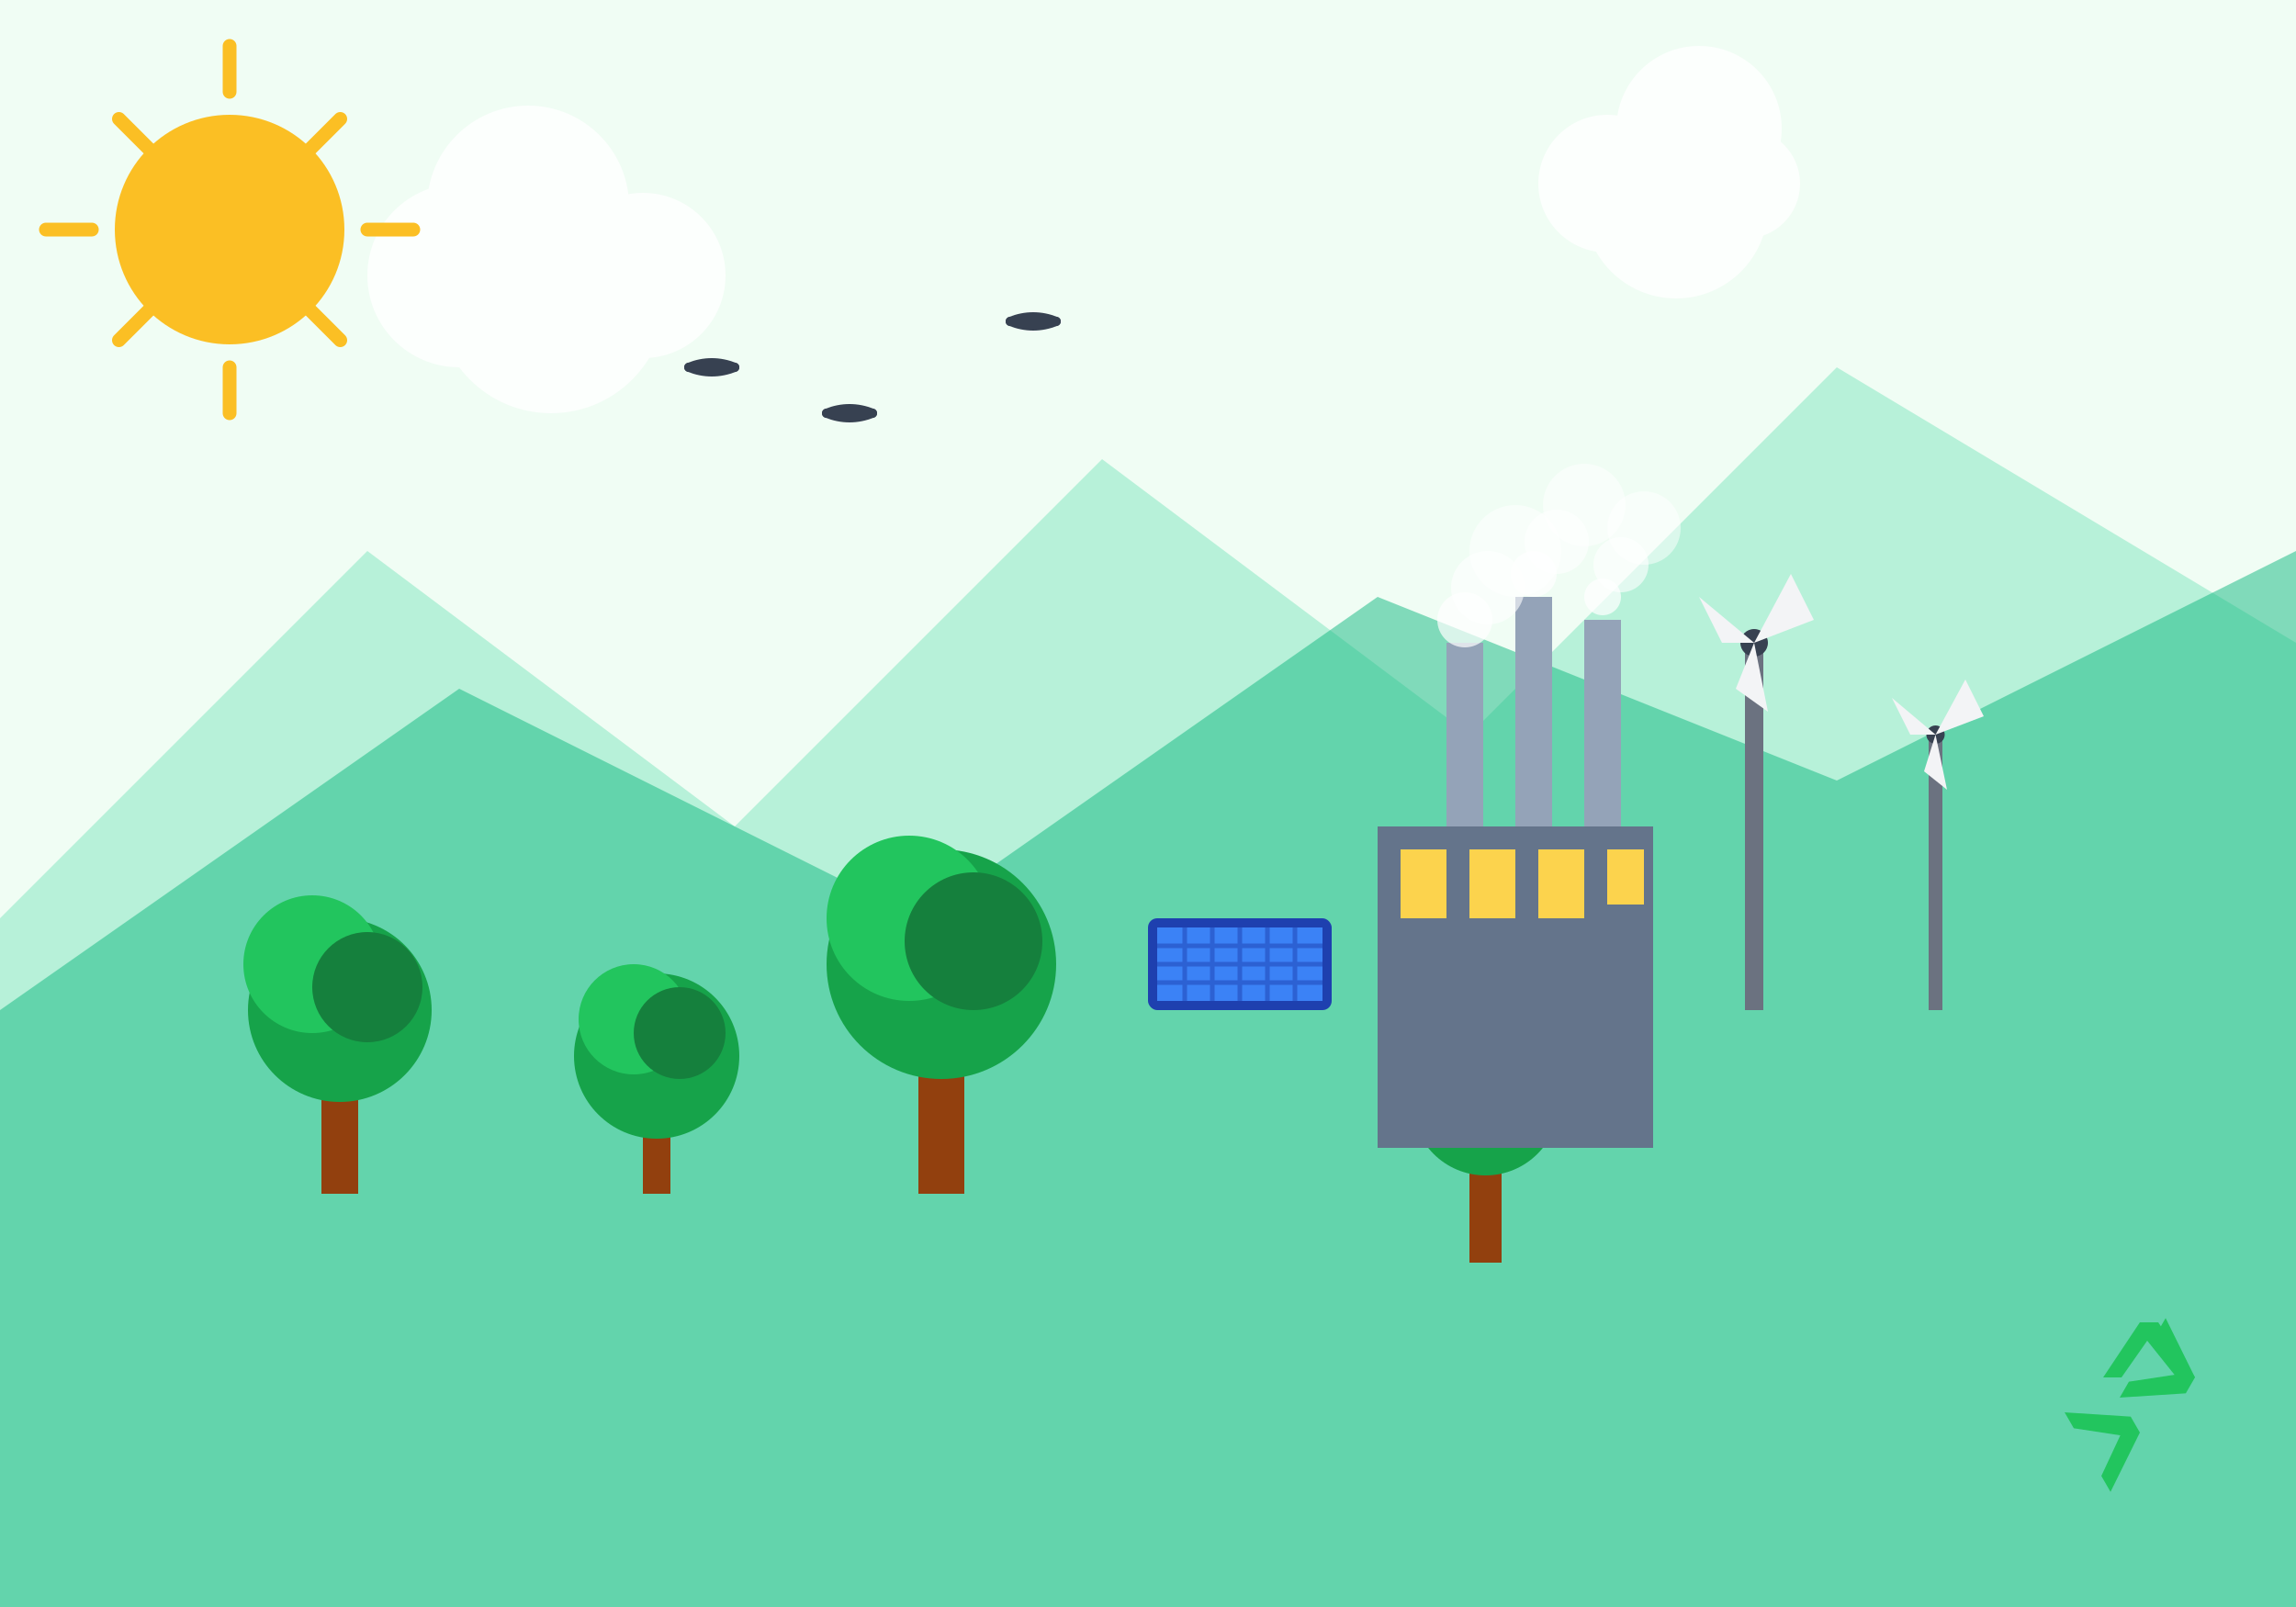 <svg width="500" height="350" viewBox="0 0 500 350" fill="none" xmlns="http://www.w3.org/2000/svg">
  <!-- Background -->
  <rect width="500" height="350" fill="#f0fdf4"/>
  
  <!-- Mountains -->
  <path d="M0 200 L80 120 L160 180 L240 100 L320 160 L400 80 L500 140 L500 350 L0 350 Z" fill="#34d399" opacity="0.3"/>
  <path d="M0 220 L100 150 L200 200 L300 130 L400 170 L500 120 L500 350 L0 350 Z" fill="#10b981" opacity="0.5"/>
  
  <!-- Trees -->
  <g>
    <!-- Tree 1 -->
    <rect x="70" y="220" width="8" height="40" fill="#92400e"/>
    <circle cx="74" cy="220" r="20" fill="#16a34a"/>
    <circle cx="68" cy="210" r="15" fill="#22c55e"/>
    <circle cx="80" cy="215" r="12" fill="#15803d"/>
    
    <!-- Tree 2 -->
    <rect x="140" y="230" width="6" height="30" fill="#92400e"/>
    <circle cx="143" cy="230" r="18" fill="#16a34a"/>
    <circle cx="138" cy="222" r="12" fill="#22c55e"/>
    <circle cx="148" cy="225" r="10" fill="#15803d"/>
    
    <!-- Tree 3 -->
    <rect x="200" y="210" width="10" height="50" fill="#92400e"/>
    <circle cx="205" cy="210" r="25" fill="#16a34a"/>
    <circle cx="198" cy="200" r="18" fill="#22c55e"/>
    <circle cx="212" cy="205" r="15" fill="#15803d"/>
    
    <!-- Tree 4 -->
    <rect x="320" y="240" width="7" height="35" fill="#92400e"/>
    <circle cx="323.5" cy="240" r="16" fill="#16a34a"/>
    <circle cx="318" cy="232" r="12" fill="#22c55e"/>
    <circle cx="329" cy="235" r="10" fill="#15803d"/>
  </g>
  
  <!-- Wind turbines -->
  <g>
    <!-- Turbine 1 -->
    <rect x="380" y="140" width="4" height="80" fill="#6b7280"/>
    <circle cx="382" cy="140" r="3" fill="#374151"/>
    <path d="M382 140 L390 125 L395 135 Z" fill="#f3f4f6"/>
    <path d="M382 140 L370 130 L375 140 Z" fill="#f3f4f6"/>
    <path d="M382 140 L385 155 L378 150 Z" fill="#f3f4f6"/>
    
    <!-- Turbine 2 -->
    <rect x="420" y="160" width="3" height="60" fill="#6b7280"/>
    <circle cx="421.5" cy="160" r="2" fill="#374151"/>
    <path d="M421.5 160 L428 148 L432 156 Z" fill="#f3f4f6"/>
    <path d="M421.5 160 L412 152 L416 160 Z" fill="#f3f4f6"/>
    <path d="M421.5 160 L424 172 L419 168 Z" fill="#f3f4f6"/>
  </g>
  
  <!-- Solar panels -->
  <g>
    <rect x="250" y="200" width="40" height="20" rx="2" fill="#1e40af"/>
    <rect x="252" y="202" width="36" height="16" fill="#3b82f6"/>
    <g stroke="#1e40af" stroke-width="1" opacity="0.5">
      <line x1="258" y1="202" x2="258" y2="218"/>
      <line x1="264" y1="202" x2="264" y2="218"/>
      <line x1="270" y1="202" x2="270" y2="218"/>
      <line x1="276" y1="202" x2="276" y2="218"/>
      <line x1="282" y1="202" x2="282" y2="218"/>
      <line x1="252" y1="206" x2="288" y2="206"/>
      <line x1="252" y1="210" x2="288" y2="210"/>
      <line x1="252" y1="214" x2="288" y2="214"/>
    </g>
  </g>
  
  <!-- Clouds -->
  <g fill="#ffffff" opacity="0.8">
    <circle cx="100" cy="60" r="20"/>
    <circle cx="120" cy="65" r="25"/>
    <circle cx="140" cy="60" r="18"/>
    <circle cx="115" cy="45" r="22"/>
    
    <circle cx="350" cy="40" r="15"/>
    <circle cx="365" cy="45" r="20"/>
    <circle cx="380" cy="40" r="12"/>
    <circle cx="370" cy="28" r="18"/>
  </g>
  
  <!-- Sun -->
  <circle cx="50" cy="50" r="25" fill="#fbbf24"/>
  <g stroke="#fbbf24" stroke-width="3" stroke-linecap="round">
    <line x1="50" y1="10" x2="50" y2="20"/>
    <line x1="50" y1="80" x2="50" y2="90"/>
    <line x1="10" y1="50" x2="20" y2="50"/>
    <line x1="80" y1="50" x2="90" y2="50"/>
    <line x1="25.9" y1="25.9" x2="32.6" y2="32.6"/>
    <line x1="67.4" y1="67.4" x2="74.1" y2="74.1"/>
    <line x1="25.9" y1="74.1" x2="32.6" y2="67.4"/>
    <line x1="67.4" y1="32.6" x2="74.1" y2="25.9"/>
  </g>
  
  <!-- Factory with clean emission -->
  <g>
    <!-- Factory building -->
    <rect x="300" y="180" width="60" height="70" fill="#64748b"/>
    <rect x="305" y="185" width="10" height="15" fill="#fcd34d"/>
    <rect x="320" y="185" width="10" height="15" fill="#fcd34d"/>
    <rect x="335" y="185" width="10" height="15" fill="#fcd34d"/>
    <rect x="350" y="185" width="8" height="12" fill="#fcd34d"/>
    
    <!-- Clean smokestacks -->
    <rect x="315" y="140" width="8" height="40" fill="#94a3b8"/>
    <rect x="330" y="130" width="8" height="50" fill="#94a3b8"/>
    <rect x="345" y="135" width="8" height="45" fill="#94a3b8"/>
    
    <!-- Clean white smoke -->
    <circle cx="319" cy="135" r="6" fill="#ffffff" opacity="0.7"/>
    <circle cx="324" cy="128" r="8" fill="#ffffff" opacity="0.6"/>
    <circle cx="330" cy="120" r="10" fill="#ffffff" opacity="0.5"/>
    
    <circle cx="334" cy="125" r="5" fill="#ffffff" opacity="0.7"/>
    <circle cx="339" cy="118" r="7" fill="#ffffff" opacity="0.6"/>
    <circle cx="345" cy="110" r="9" fill="#ffffff" opacity="0.5"/>
    
    <circle cx="349" cy="130" r="4" fill="#ffffff" opacity="0.7"/>
    <circle cx="353" cy="123" r="6" fill="#ffffff" opacity="0.6"/>
    <circle cx="358" cy="115" r="8" fill="#ffffff" opacity="0.5"/>
  </g>
  
  <!-- Birds -->
  <g stroke="#374151" stroke-width="2" fill="none" stroke-linecap="round">
    <path d="M150 80 Q155 78 160 80"/>
    <path d="M150 80 Q155 82 160 80"/>
    
    <path d="M180 90 Q185 88 190 90"/>
    <path d="M180 90 Q185 92 190 90"/>
    
    <path d="M220 70 Q225 68 230 70"/>
    <path d="M220 70 Q225 72 230 70"/>
  </g>
  
  <!-- Recycling symbol -->
  <g transform="translate(450, 280) scale(0.8)">
    <path d="M20 10 L10 25 L15 25 L22 15 L30 25 L35 25 L25 10 Z" fill="#22c55e"/>
    <path d="M35 25 L25 40 L30 40 L37 30 L45 40 L50 40 L40 25 Z" fill="#22c55e" transform="rotate(120 35 25)"/>
    <path d="M20 40 L10 25 L15 25 L22 35 L30 25 L35 25 L25 40 Z" fill="#22c55e" transform="rotate(240 20 40)"/>
  </g>
</svg>
